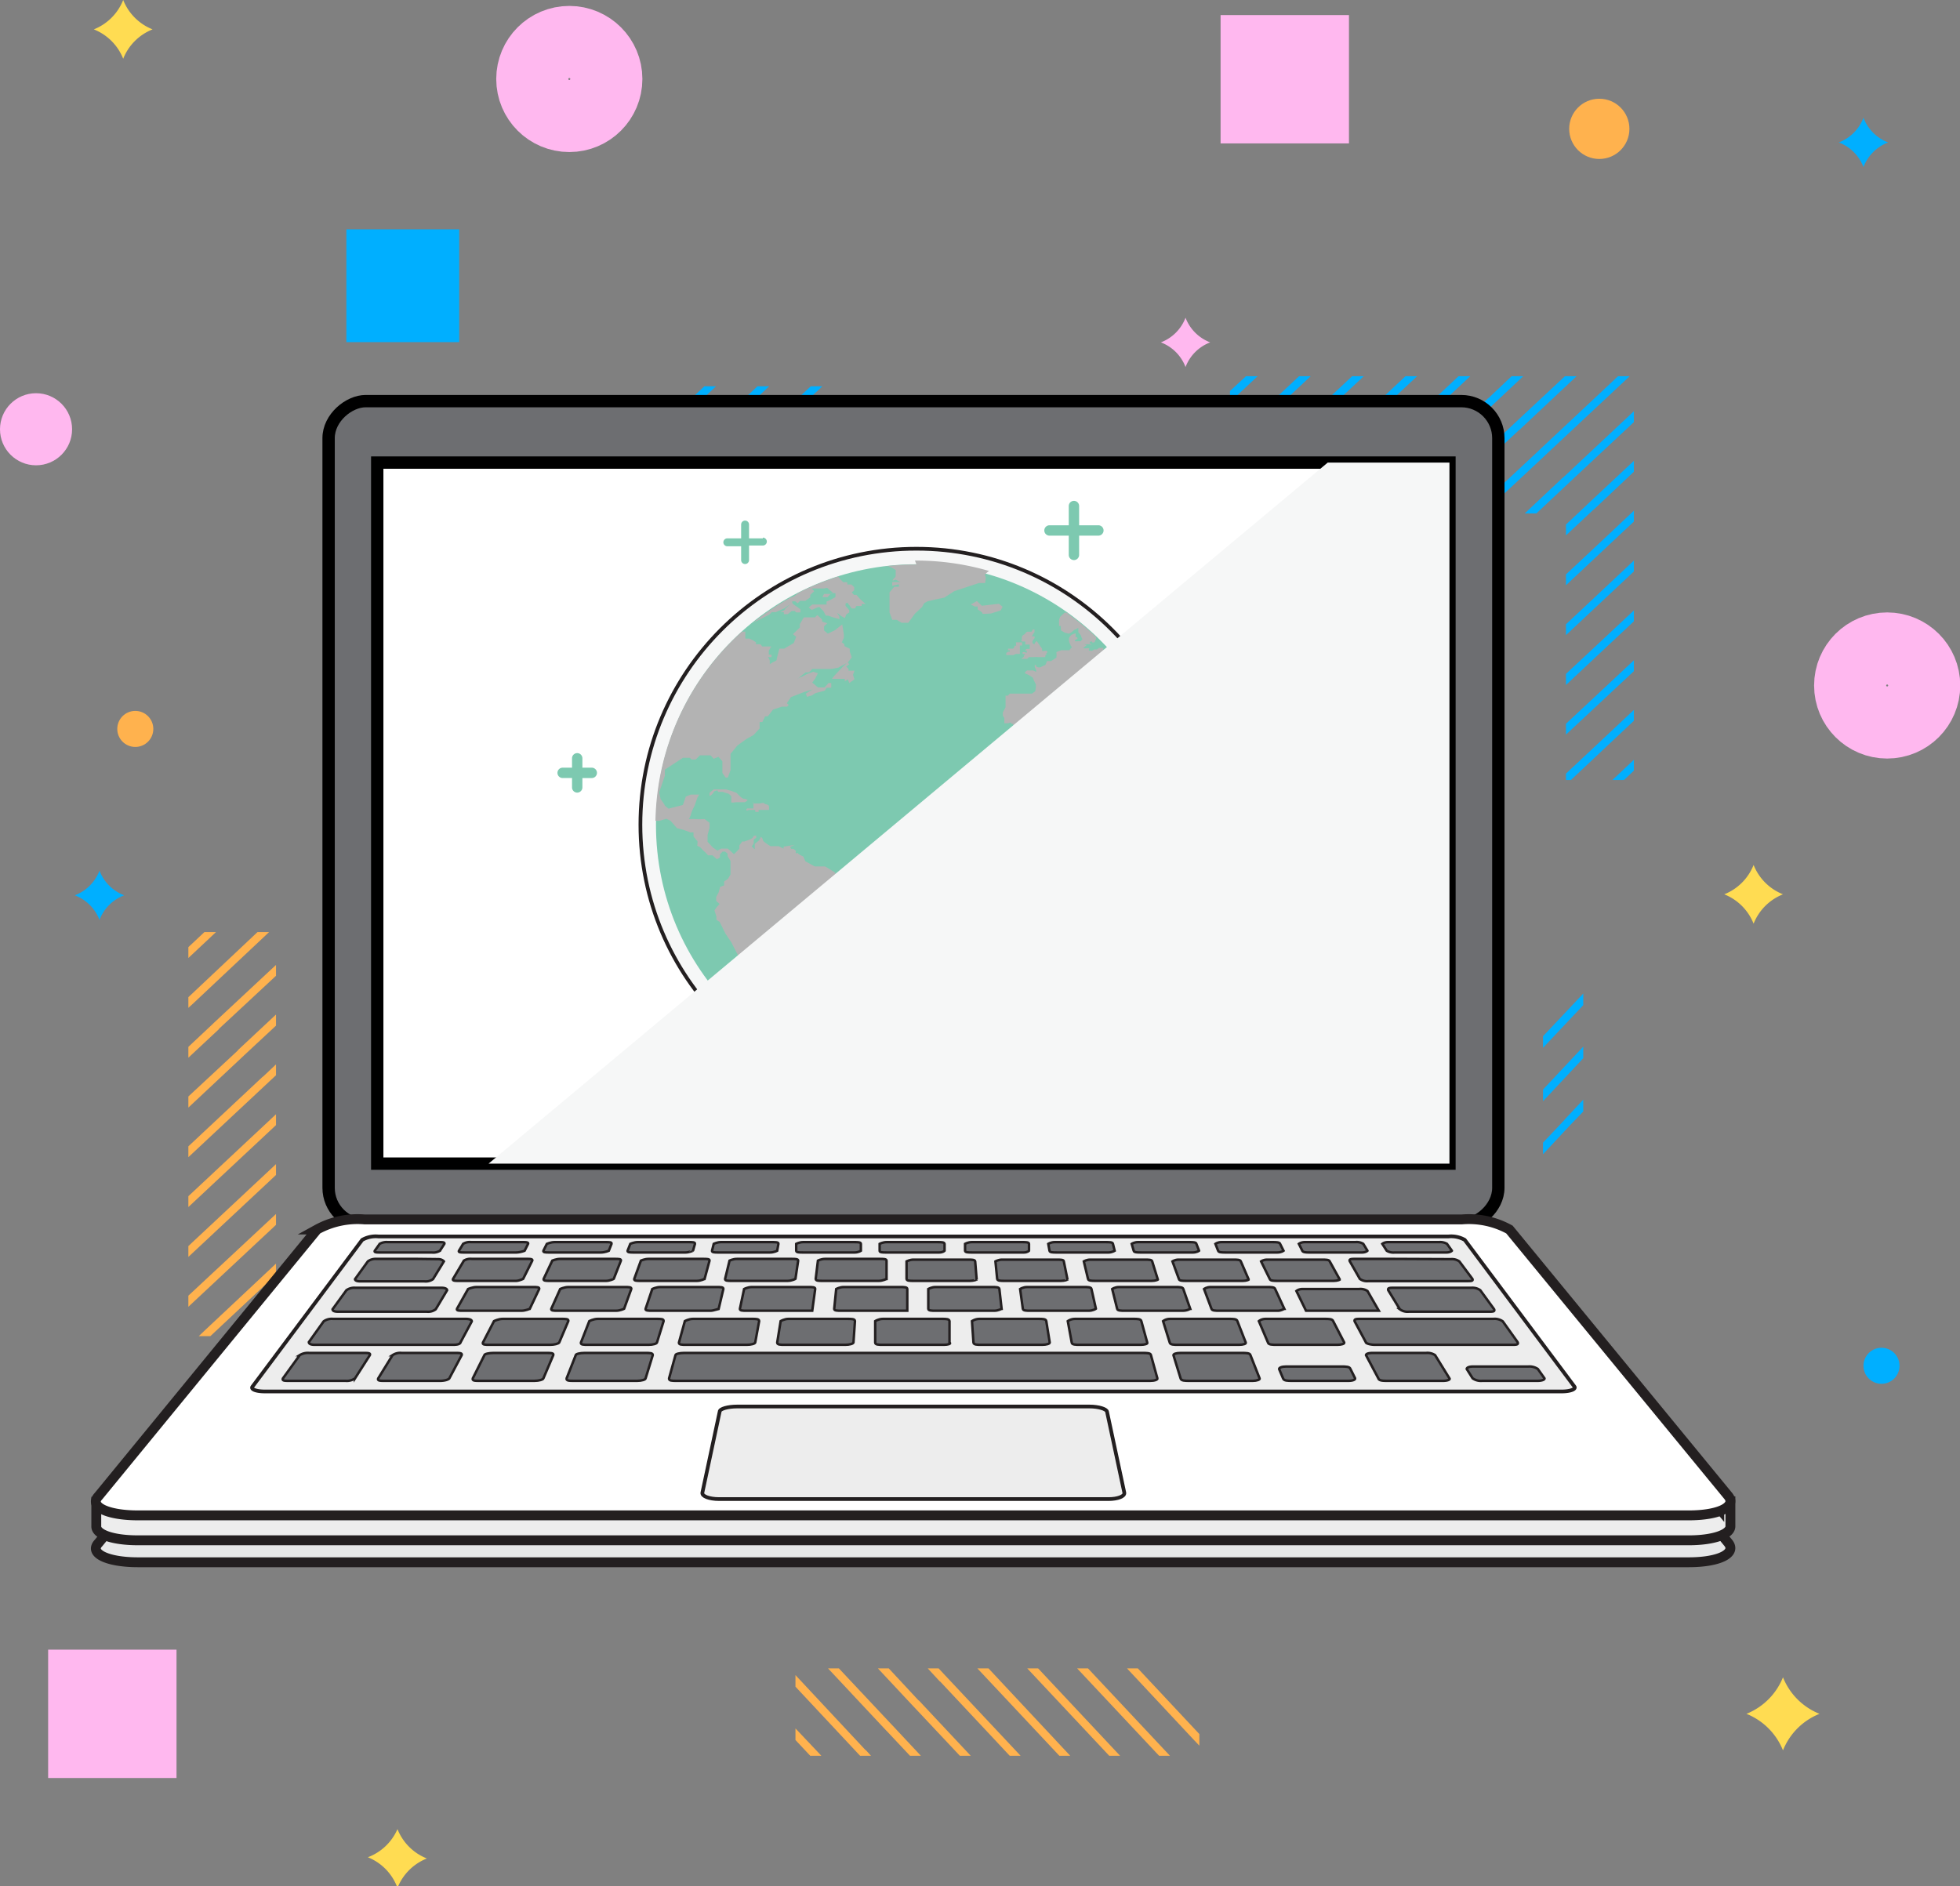 <svg xmlns="http://www.w3.org/2000/svg" xmlns:xlink="http://www.w3.org/1999/xlink" viewBox="0 0 79.39 76.42"><rect x="0" y="0" width="79.39" height="76.42" fill="#808080" stroke="none"/><defs><style>.cls-1,.cls-6,.cls-9{fill:none;}.cls-2{isolation:isolate;}.cls-3{clip-path:url(#clip-path);}.cls-4{fill:#00afff;}.cls-5{fill:#ffb24e;}.cls-6{stroke:#ffb8ef;}.cls-11,.cls-13,.cls-14,.cls-15,.cls-19,.cls-20,.cls-21,.cls-22,.cls-6,.cls-9{stroke-miterlimit:10;}.cls-6,.cls-9{stroke-width:3px;}.cls-7{fill:#ffb8ef;}.cls-8{fill:#ffdc52;}.cls-9{stroke:#00afff;}.cls-10{mix-blend-mode:multiply;}.cls-11{fill:#e6e7e8;}.cls-11,.cls-15,.cls-19,.cls-20,.cls-21,.cls-22{stroke:#231f20;}.cls-11,.cls-19,.cls-20{stroke-width:0.4px;}.cls-12,.cls-14,.cls-20{fill:#fff;}.cls-13,.cls-22{fill:#6d6e71;}.cls-13,.cls-14{stroke:#000;stroke-width:0.5px;}.cls-15,.cls-18{fill:#f6f7f7;}.cls-15,.cls-21{stroke-width:0.15px;}.cls-16{fill:#7dc9b0;}.cls-17{fill:#b3b3b3;}.cls-19,.cls-21{fill:#ededed;}.cls-22{stroke-width:0.1px;}</style><clipPath id="clip-path" transform="translate(-8.1 -8.9)"><rect class="cls-1" x="0.93" width="89" height="89"/></clipPath></defs><title>computer-internet</title><g class="cls-2"><g id="Computer_Internet" data-name="Computer&amp;Internet"><g id="Back"><g class="cls-3"><polygon class="cls-4" points="63.56 19.55 66.18 17.1 66.18 16.66 63.32 19.34 63.29 19.36 61.76 20.8 62.23 20.8 63.54 19.57 63.56 19.55"/><polygon class="cls-4" points="65.55 21.72 65.57 21.7 66.18 21.13 66.18 20.69 65.35 21.47 65.33 21.49 65.31 21.51 63.43 23.27 63.43 23.71 65.55 21.72"/><polygon class="cls-4" points="50.47 15.24 49.82 15.84 49.82 16.29 50.94 15.24 50.47 15.24"/><polygon class="cls-4" points="61.52 17.43 61.55 17.41 63.86 15.24 63.39 15.24 61.3 17.19 61.28 17.21 57.45 20.8 57.92 20.8 61.52 17.43"/><polygon class="cls-4" points="59.51 15.28 59.53 15.26 59.55 15.24 59.52 15.24 59.47 15.24 59.08 15.24 53.14 20.8 53.61 20.8 59.51 15.28"/><polygon class="cls-4" points="51.07 19.15 55.24 15.24 54.77 15.24 50.85 18.91 50.83 18.93 50.81 18.96 49.82 19.88 49.82 20.32 51.05 19.17 51.07 19.15"/><polygon class="cls-4" points="60.52 16.35 60.54 16.33 61.7 15.24 61.23 15.24 60.32 16.1 60.3 16.12 60.27 16.14 55.3 20.8 55.77 20.8 60.52 16.35"/><polygon class="cls-4" points="52.06 20.24 52.08 20.22 52.08 20.22 57.4 15.24 56.93 15.24 51.84 20.01 51.81 20.03 51.81 20.03 50.99 20.8 51.46 20.8 52.06 20.24"/><polygon class="cls-4" points="50.06 18.07 53.09 15.24 52.62 15.24 49.84 17.84 49.82 17.86 49.82 17.86 49.82 18.3 50.04 18.09 50.06 18.07"/><polygon class="cls-4" points="64.54 20.65 64.57 20.63 66.18 19.11 66.18 18.67 64.32 20.41 64.3 20.43 63.43 21.25 63.43 21.69 64.54 20.65"/><polygon class="cls-4" points="66.18 25.17 66.18 24.73 63.43 27.3 63.43 27.75 66.18 25.17"/><polygon class="cls-4" points="66.18 23.15 66.18 22.71 63.43 25.29 63.43 25.73 66.18 23.15"/><polygon class="cls-4" points="62.53 18.5 62.55 18.48 66.01 15.24 65.54 15.24 62.33 18.25 62.31 18.27 62.29 18.29 59.6 20.8 60.07 20.8 62.53 18.5"/><polygon class="cls-4" points="63.63 31.6 66.18 29.2 66.18 28.76 63.43 31.34 63.43 31.6 63.63 31.6"/><polygon class="cls-4" points="65.78 31.6 66.18 31.22 66.18 30.78 65.31 31.6 65.78 31.6"/><polygon class="cls-4" points="66.18 27.19 66.18 26.75 63.43 29.32 63.43 29.76 66.18 27.19"/><polygon class="cls-5" points="8.26 53.93 8.24 53.95 8.05 54.13 8.4 54.13 8.45 54.13 8.52 54.13 11.18 51.64 11.18 51.19 8.26 53.93"/><polygon class="cls-5" points="12.36 54.13 12.83 54.13 14.1 52.94 13.62 52.94 12.36 54.13"/><polygon class="cls-5" points="8.28 37.76 7.63 38.37 7.63 38.81 8.75 37.76 8.28 37.76"/><polygon class="cls-5" points="7.63 50.48 7.63 50.92 11.18 47.6 11.18 47.16 7.63 50.48"/><polygon class="cls-5" points="10.66 43.61 10.63 43.63 7.63 46.44 7.63 46.88 10.88 43.84 10.9 43.82 11.18 43.56 11.18 43.12 10.66 43.61"/><polygon class="cls-5" points="8.66 41.44 8.64 41.46 8.62 41.48 7.63 42.41 7.63 42.85 8.86 41.7 8.88 41.67 11.18 39.53 11.18 39.09 8.66 41.44"/><polygon class="cls-5" points="7.63 48.46 7.63 48.9 11.18 45.58 11.18 45.14 7.63 48.46"/><polygon class="cls-5" points="9.65 42.53 9.63 42.56 9.63 42.56 7.63 44.42 7.63 44.87 9.87 42.77 9.89 42.75 9.89 42.75 11.18 41.55 11.18 41.1 9.65 42.53"/><polygon class="cls-5" points="7.88 40.6 10.9 37.76 10.43 37.76 7.66 40.37 7.64 40.39 7.63 40.39 7.63 40.83 7.86 40.62 7.88 40.6"/><polygon class="cls-5" points="10.2 54.13 10.67 54.13 11.94 52.94 11.47 52.94 10.2 54.13"/><polygon class="cls-5" points="7.63 52.49 7.63 52.94 11.18 49.62 11.18 49.18 7.63 52.49"/><polygon class="cls-5" points="48.38 70.51 48.4 70.53 48.58 70.72 48.58 70.36 48.58 70.32 48.58 70.25 46.09 67.59 45.65 67.59 48.38 70.51"/><polygon class="cls-5" points="32.22 70.49 32.82 71.13 33.27 71.13 32.22 70.02 32.22 70.49"/><polygon class="cls-5" points="44.93 71.13 45.37 71.13 42.05 67.59 41.61 67.59 44.93 71.13"/><polygon class="cls-5" points="38.06 68.11 38.09 68.13 40.9 71.13 41.34 71.13 38.3 67.89 38.28 67.87 38.02 67.59 37.58 67.59 38.06 68.11"/><polygon class="cls-5" points="35.89 70.1 35.91 70.12 35.94 70.15 36.86 71.13 37.3 71.13 36.15 69.9 36.13 69.88 33.98 67.59 33.54 67.59 35.89 70.1"/><polygon class="cls-5" points="42.91 71.13 43.35 71.13 40.04 67.59 39.59 67.59 42.91 71.13"/><polygon class="cls-5" points="36.99 69.12 37.01 69.14 37.01 69.14 38.88 71.13 39.32 71.13 37.23 68.9 37.2 68.88 37.2 68.88 36 67.59 35.56 67.59 36.99 69.12"/><polygon class="cls-5" points="35.05 70.89 32.22 67.86 32.22 68.33 34.82 71.11 34.84 71.13 34.84 71.13 35.28 71.13 35.08 70.91 35.05 70.89"/><polygon class="cls-5" points="46.95 71.13 47.39 71.13 44.07 67.59 43.63 67.59 46.95 71.13"/><circle class="cls-6" cx="23.06" cy="3.2" r="1.46"/><circle class="cls-6" cx="76.44" cy="27.77" r="1.46"/><circle class="cls-5" cx="64.78" cy="5.22" r="1.22"/><circle class="cls-4" cx="76.21" cy="55.33" r="0.73"/><circle class="cls-7" cx="1.46" cy="17.39" r="1.46"/><path class="cls-8" d="M80.32,76.85h0a2.65,2.65,0,0,0,1.48,1.48h0a2.65,2.65,0,0,0-1.48,1.48h0a2.66,2.66,0,0,0-1.48-1.48h0a2.66,2.66,0,0,0,1.48-1.48Z" transform="translate(-8.1 -8.9)"/><path class="cls-7" d="M56.12,21.77h0a1.72,1.72,0,0,0,1,1h0a1.72,1.72,0,0,0-1,1h0a1.72,1.72,0,0,0-1-1h0a1.72,1.72,0,0,0,1-1Z" transform="translate(-8.1 -8.9)"/><path class="cls-4" d="M83.58,13.67h0a1.72,1.72,0,0,0,1,1h0a1.72,1.72,0,0,0-1,1h0a1.72,1.72,0,0,0-1-1h0a1.72,1.72,0,0,0,1-1Z" transform="translate(-8.1 -8.9)"/><path class="cls-4" d="M12.13,44.17h0a1.72,1.72,0,0,0,1,1h0a1.72,1.72,0,0,0-1,1h0a1.72,1.72,0,0,0-1-1h0a1.72,1.72,0,0,0,1-1Z" transform="translate(-8.1 -8.9)"/><path class="cls-8" d="M13.09,8.9h0a2.12,2.12,0,0,0,1.19,1.19h0a2.12,2.12,0,0,0-1.19,1.19h0a2.12,2.12,0,0,0-1.19-1.19h0A2.12,2.12,0,0,0,13.09,8.9Z" transform="translate(-8.1 -8.9)"/><path class="cls-8" d="M24.2,83h0a2.12,2.12,0,0,0,1.19,1.19h0a2.12,2.12,0,0,0-1.19,1.19h0A2.12,2.12,0,0,0,23,84.14h0A2.12,2.12,0,0,0,24.2,83Z" transform="translate(-8.1 -8.9)"/><rect class="cls-6" x="50.94" y="2.11" width="2.2" height="2.2"/><rect class="cls-6" x="3.45" y="68.33" width="2.2" height="2.2"/><rect class="cls-9" x="15.53" y="10.79" width="1.57" height="1.57"/><circle class="cls-5" cx="5.48" cy="29.53" r="0.73"/><path class="cls-8" d="M79.13,43.94h0a2.12,2.12,0,0,0,1.19,1.19h0a2.12,2.12,0,0,0-1.19,1.19h0a2.12,2.12,0,0,0-1.19-1.19h0a2.12,2.12,0,0,0,1.19-1.19Z" transform="translate(-8.1 -8.9)"/><polygon class="cls-4" points="31.11 15.69 31.14 15.67 31.15 15.65 31.12 15.65 31.07 15.65 30.68 15.65 28.95 17.28 29.42 17.28 31.11 15.69"/><polygon class="cls-4" points="32.12 16.76 32.14 16.74 33.31 15.65 32.84 15.65 31.92 16.51 31.9 16.53 31.88 16.55 31.1 17.28 31.57 17.28 32.12 16.76"/><polygon class="cls-4" points="29 15.65 28.53 15.65 26.79 17.28 27.27 17.28 29 15.65"/><polygon class="cls-4" points="62.54 44.57 62.52 44.59 62.5 44.61 62.5 44.57 62.5 44.53 62.5 44.14 64.13 42.4 64.13 42.87 62.54 44.57"/><polygon class="cls-4" points="63.61 45.57 63.59 45.59 62.5 46.76 62.5 46.29 63.36 45.38 63.38 45.35 63.4 45.33 64.13 44.55 64.13 45.03 63.61 45.57"/><polygon class="cls-4" points="62.5 42.45 62.5 41.98 64.13 40.25 64.13 40.72 62.5 42.45"/></g></g><g id="Computer"><g class="cls-10"><path class="cls-11" d="M76.5,72.19H13.69c-1.24,0-2-.36-1.6-.78l8.85-10.8a3.41,3.41,0,0,1,1.92-.41H67.32a3.41,3.41,0,0,1,1.92.41L78.1,71.4C78.45,71.83,77.74,72.19,76.5,72.19Z" transform="translate(-8.1 -8.9)"/></g><rect class="cls-12" x="13.17" y="16.1" width="47.64" height="33.68" rx="6" ry="6"/><rect class="cls-13" x="28.41" y="18.15" width="33.37" height="47.38" rx="1.5" ry="1.5" transform="translate(78.84 -12.16) rotate(90)"/><rect class="cls-14" x="15.28" y="18.74" width="43.43" height="28.4"/><g id="path3924" class="cls-10"><circle class="cls-15" cx="37.12" cy="33.41" r="11.18"/></g><g id="path3924-2" data-name="path3924"><circle class="cls-16" cx="37.12" cy="33.41" r="10.55"/></g><g id="path3089" class="cls-10"><path class="cls-17" d="M45.22,31.77a10.66,10.66,0,0,0-1.25.07l.12,0a2,2,0,0,1,.29.15s0,.16,0,.23-.05.08-.11.16.11,0,.11,0l.19.1-.14,0-.19,0v.15l.27-.06,0,.1-.19,0-.19.23v.44l0,.37.11.3.18,0,.2.12h.27l.27-.37.29-.27.08-.15.14-.08.3-.07.38-.08.4-.26s1-.33,1-.33H48s.06-.27,0-.3.16-.19.16-.19l0,0a10.55,10.55,0,0,0-3-.42Zm-3.15.48a10.48,10.48,0,0,0-1.48.59l0,0-.15.08-.18.14-.16.06v0a10.58,10.58,0,0,0-1.48,1l.64-.32.1-.1.16,0,.34-.15.26-.18h0l-.2.18-.05.07-.16.08.14,0,0,.08.16,0,.16-.13.12,0,.06.06h.17v-.13l-.27-.19-.06-.06,0-.07h.12l.1.08.1-.1.21,0,.2-.14V33l.16-.15-.1-.11h.51s.12-.05.14,0a1.66,1.66,0,0,0,.2.16l-.07.06-.28,0-.07.13.21,0,.15-.16h.17l0,.16-.22.12-.14.06v.12l-.18,0-.19,0H41l-.14.12.12.1.2-.09s.12-.06.14,0a1.07,1.07,0,0,0,.13.13l.1.19.09,0,.27.09a1.08,1.08,0,0,1,.19.06s0-.12,0-.12L42,33.73s0,0,0,0a.78.78,0,0,1,.16.12l.16.09.06-.15.12-.08,0-.09-.07-.08-.08-.09v-.1l0,0s.08-.06.1,0l.15.2.13,0,.06-.1H43v-.08l.16,0-.22-.2L42.79,33l-.1,0-.09-.1.1-.09,0-.12-.11-.11-.17,0,0-.09a.63.63,0,0,0-.16,0s-.12-.12-.12-.12l-.08-.1Zm5.6,1-.25.14.16.08s.12,0,.12,0v.12s.22.12.19.16.36,0,.36,0l.38-.12.08-.15-.15-.12-.69.08Zm3.68.47-.13,0-.18.17L51,34a2.18,2.18,0,0,0,0,.26s.11,0,.08,0,0,.18,0,.18l.13.08a1.24,1.24,0,0,0,.19.05l.12-.07s.11-.11.14-.1.11-.09.12-.05a1.07,1.07,0,0,0,0,.17.68.68,0,0,1,.11.14c0,.06.06.13.05.14l-.07.08a.59.59,0,0,0-.15,0s0,0-.06,0,0-.07.06-.09,0-.09-.05-.09,0,0,0-.05,0-.1,0-.1h0l-.17.07a.82.82,0,0,0-.09.11.33.33,0,0,0,0,.18,1.82,1.82,0,0,0,.08.18s.06,0,0,.06a.62.62,0,0,0-.07.09H51.3l-.21,0s-.21.07-.2.09a1.21,1.21,0,0,1,0,.21,2,2,0,0,1-.22.14l-.16,0a1.32,1.32,0,0,1-.07.16,1.79,1.79,0,0,0-.21.1s-.16,0-.16-.06-.06-.06-.06,0,.06.15.06.18,0,.08,0,.06a.77.77,0,0,0-.13-.06h-.24s-.08.07-.08.06a.57.57,0,0,0,0,.06l0,0,.16.07.15.1.06.14.07.14s0,.28-.05.29l-.11.08h-.29l-.16,0s-.22,0-.22,0-.07,0-.07,0l0,0H49l-.07.08h-.1v.08l0,.17s0,.22,0,.22l-.11.21s0,.13,0,.13l.06.1v.11s0,.1,0,.1.16,0,.17,0,.09-.06.11,0,.06,0,.08.05a.81.81,0,0,0,.07.15s0,0,0,0v0l0,0-.11.25-.25.18-.15.1,0,.11-.06.07,0,.14a1.17,1.17,0,0,1,0,.19l-.34.32-.18,0-.1.17a1.48,1.48,0,0,0-.14.15l-.08.11s0,.18,0,.15-.2.15-.2.15,0,.21,0,.22-.1.17-.11.16,0,.11,0,.13,0,.07,0,.07.06.12.07.11a.32.32,0,0,1,0,0l-.06.06a.9.9,0,0,1,.07.12v.28l-.07.15,0,.2-.11.09v.05l.1.08,0,.09,0,.1v.1l.07.16s.07.06.08,0,.15.09.17.12l.19.24,0,.05.08.28s.4.33.4.31.42.3.42.3.33-.16.33-.15a2,2,0,0,0,.28,0l.17,0,.13.06.46-.21.09-.07h.36l.17.07a1.23,1.23,0,0,1,.11.19s.07.15.08.13a2.63,2.63,0,0,1,.42,0l.19.17v.16l0,.28-.06.13-.05.12,0,.09.41.6L52,46l.12.31.07.18-.07.1.12.31,0,.3-.18.39-.08.29,0,.38.21.44.22.5,0,.55.1.19a10.52,10.52,0,0,0,3.29-7.65,10.66,10.66,0,0,0-.11-1.5l-.15-.27s-.17-.43-.19-.45-.09-.14-.06-.13l.19,0,.08.09c-.06-.27-.13-.53-.2-.79a.12.12,0,0,1,0,.06c-.05,0-.14.08-.18,0a.59.59,0,0,0-.26,0s-.25,0-.28,0-.2,0-.23,0l-.39-.15-.23-.1s-.2,0-.2-.06,0,0,0,0a1.87,1.87,0,0,0-.25.09l-.09.08s-.08.08-.08.14.08.11.06.14a.43.43,0,0,1-.12.07,1,1,0,0,0-.14-.11l-.35-.06-.13-.15-.22-.14a1.4,1.4,0,0,1-.28,0s-.14-.17-.2-.16,0-.08,0-.1a.35.35,0,0,0,.08-.15s0-.14,0-.17,0-.15,0-.15h0s-.13,0-.16,0,0,0-.06,0a.84.84,0,0,1-.22,0h-.24a.31.31,0,0,0-.18.08s-.14,0-.16,0H50.5l-.33.06s-.22.11-.23.14-.07.09-.1.1-.14,0-.15,0-.23,0-.23,0-.09,0-.12,0,0-.09,0-.09l0-.08.12-.08.29-.05.14-.1.09,0,.05-.14s.1,0,.1,0l0-.12.2-.31.28-.13,0-.1s0-.12,0-.14a1.09,1.09,0,0,1,.2-.06l.23.08.15-.1.16-.09s0-.06,0-.06.14,0,.16,0a1.59,1.59,0,0,0,.12.22l.16.16.15.12.18.07.13.1a1,1,0,0,1,.12.12l.05.1a.65.65,0,0,1-.06.11s-.11.12-.13.12l-.18,0-.17,0a.05.05,0,0,0,0,.08s.1,0,.15.06l.17.08s.08,0,.08,0,0-.05,0-.1,0-.11,0-.12.12,0,.12,0a.1.1,0,0,1,0,0l.06-.08v0l.06,0-.06-.08s-.06-.05,0-.09.09-.08.12-.06.14,0,.13.08,0,.08,0,.06a.53.53,0,0,0,0-.14s-.05-.08-.1-.08a1.48,1.48,0,0,1-.21-.08l-.1,0s0-.08,0-.07-.16,0-.16,0-.12-.12-.13-.14-.12-.17-.12-.17A.47.47,0,0,1,52,37l0-.11c0-.05.14-.19.13-.17s0,0,.06.11.13.16.15.21a.67.67,0,0,0,.2.17s.06.05.12.08l.15.08c.09,0,.1.06.12.08s.07,0,.09,0,0,0,0,.08,0,0,0,.1,0,.09,0,.1.13.27.18.27.19.06.17.14.09.19.09.19l.15,0s0-.12,0-.15.15-.07.13-.1a.27.27,0,0,0-.08-.13c-.05,0-.11-.06-.12-.13s0-.16,0-.13.12.16.14.07.09-.15.14-.13.14.05.13.08a1.59,1.59,0,0,0,.06.25s0,0,0,.12.1.13.09.16-.05.05.06.07.21,0,.21.06.09,0,.1.06.09.06.11,0,0-.12.06-.11.19,0,.2.07.08.05.11.06c-.12-.31-.26-.62-.41-.91l-.24-.06-.15-.08-.08-.09h.08l0-.11v-.08l.07,0,0-.13A10.58,10.58,0,0,0,53,35.17l-.11.06s-.09,0-.1,0l0-.08s0,0,0,0-.06,0-.06,0l-.12,0-.08.06-.11,0s-.11.08-.13.05,0,0-.06,0,0-.1,0-.1-.1,0-.11,0l0,0a.58.58,0,0,1-.15,0h0l.15-.13L52,35s.14,0,.14,0,0,0,.07,0,.08,0,.09.06,0,.06,0,0a.57.57,0,0,0,0-.08l-.06,0a0,0,0,0,1,0-.07s.09-.05.1,0,.1,0,.1,0l0,0,.06-.14a.08.08,0,0,1,0-.06.08.08,0,0,1,0,0,10.62,10.62,0,0,0-1.15-.95Zm-10.18.13-.06.06-.45,0-.16.27,0,.14-.28.27s.13.11.13.11l-.1.25-.39.23-.19,0s-.12.42-.11.45-.16.1-.16.1l-.12.08,0-.15a1.57,1.57,0,0,0-.07-.14l.14,0,0-.1h-.11l0-.16.1-.17-.36,0L38.9,35l-.18,0v-.08l-.12-.08-.15-.07-.16,0v-.14l0-.14-.14,0a10.53,10.53,0,0,0-3.5,7.66l.17,0,.27-.08.17.08.26.3.27.07.27.1h.13l0,.16s.12.16.15.18,0,.2,0,.2l.12.06.13.14.09.08.1.11.06,0,.12,0,.18.16.12-.07,0-.13.11-.11h.1l.1.08v.1l.12.2v.55l-.11.18-.15.1v.16l-.16.06-.06.22-.1.19,0,.16.14.12-.12.13-.09.13.08.26a1.09,1.09,0,0,0,0,.12s.13.09.13.09l.24.48.23.34.35.68.84.61.13.66,0,1.4.11.4V51a10.53,10.53,0,0,0,1.83,1h.16l.31-.08a1,1,0,0,0,.11-.25,1.11,1.11,0,0,1,0-.15s0-.08-.07-.09-.07,0-.09-.11a.62.62,0,0,0-.07-.15l-.09,0,.08-.08.18.13.27,0,.21-.21.14-.35.06-.26h.14l.14-.26L42.6,50l0-.3.06-.11.47-.32.35-.12.12-.09a2.36,2.36,0,0,0,.18-.27s.07-.38.07-.38.08-.42.07-.44,0-.39,0-.4,0-.11,0-.11l.35-.49.16-.37s.12-.19.1-.23-.12-.35-.12-.35-.22,0-.23-.07a3.37,3.37,0,0,0-.39-.35s-.15-.15-.17-.1-.3,0-.3,0l-.3-.07s-.13.09-.1.05,0-.25,0-.22a2.23,2.23,0,0,1-.46-.19l-.15.13v-.17l-.23-.14,0-.19L42,44.63s0,0,0,0-.07-.38-.07-.38L41.52,44l-.42,0-.38-.21-.08-.19s-.22-.1-.22-.13-.06,0-.08,0,0-.1,0-.1l-.1-.08,0,0-.09,0-.05-.08.18-.08-.44.07,0,.08-.2-.1-.33,0S39,43,39,42.93s-.08-.13-.08-.13a1.23,1.23,0,0,1-.07.14l-.18.15v.22l-.12-.12.08-.12v-.16s.1-.07.1-.07l0-.09s-.12,0-.12.05-.16.12-.16.12l-.2.07h-.09a.91.91,0,0,1-.11.15s0,.14,0,.14-.22.24-.23.22a3.15,3.15,0,0,0-.24-.22l-.27,0-.15.08-.19-.13L36.76,43v-.27l.08-.3,0-.2-.2-.15a2.83,2.83,0,0,1-.42,0s-.23,0-.22,0,.08-.15.08-.17.06-.18.06-.18l.09-.18.12-.34.07-.12-.34,0-.2.08-.12.34-.58.15-.14-.11v0a1.5,1.5,0,0,0-.18-.27L34.8,41l.23-.67s0-.25,0-.25l.73-.48.28,0,.07.07.17,0,.17-.17.22,0,.21,0,.13.14.19-.08.1.11.06.07v.12l0,.11,0,.24.13.19.09,0,.11-.3,0-.28,0-.22v-.16l.28-.34.36-.26.29-.16.25-.27v-.26l.11,0,.11-.23h.11l.21-.27.35-.12.22,0,.07-.07-.08-.07.17-.25.54-.21.33-.1-.27.17.05.13.2-.06.14-.09.38-.1.07-.12s.19,0,.19,0l0-.08,0-.11-.11,0-.16.18h-.27L41,36.55l.12-.16.11-.22a.84.84,0,0,1-.18-.06l-.27.1s-.28.15-.27.13-.13.08-.13.08l.35-.28.14,0L41,36h.78l.27-.05.35-.19,0,0-.15.14-.18.19-.18.19-.09.12h.52s0,.1,0,.1l.12-.08.06.15.21-.15-.06-.18.06-.17h-.24V36s-.09-.1-.1-.09l.13-.1s-.06-.07-.06-.07l.16-.21-.08-.23,0-.12-.21-.1L42.3,35l-.1-.08.08-.18,0-.13s-.06-.42-.07-.41l-.29.23-.29.14-.15-.13v-.17l.13-.12-.21-.07V34s-.19-.19-.2-.18Zm8.83.55-.06,0-.06.09s-.06,0-.08,0-.07,0-.09,0-.06.05-.06.05-.06.07-.08.07a.26.26,0,0,0-.08.08.33.33,0,0,1,0,.06.06.06,0,0,1,0,0s0,.08,0,.08l.06,0s0,0-.05,0-.06,0,0,.06,0,0,0,0,.07,0,.07,0h.06l0,.06a.2.2,0,0,0,0,.06s.06,0,.06,0h.12s0,0,0,0l0,.06,0,.12s0,0,0,0h-.11s-.05,0-.08.07,0,0,0,0h.07s0,0,0,.06-.05,0-.07,0a.38.38,0,0,0-.1,0v.07h.2l0,0s-.06,0-.08,0-.07.07-.07.07l0,.05-.11.08.06,0,0,0h.19s.06-.07.08-.07H50a.53.53,0,0,1,.13,0l.12,0,.19,0,0-.08s-.05,0-.06,0,0,0,.07,0,0-.06.05-.09,0-.07,0-.08-.07,0-.09,0h-.1v-.09s-.21-.29-.21-.31A.2.2,0,0,0,50,35a.14.14,0,0,1-.08-.06s0-.08,0-.08l.08-.1a.09.09,0,0,0,0-.08h-.17s0,0,0,0,.05,0,.06,0,.09-.16.11-.16,0,0,0,0Zm-.74.66-.07,0,0,.06-.06.06s.05,0,0,0a.13.13,0,0,1,0,0H49l0,0h-.07l0,0,0,.06,0,0,.05,0H49v.06l-.06,0-.08.05,0,.09.07,0,.11,0,.11,0,.1-.05,0,0h.16l0-.07,0-.07v-.2l.09,0,0-.13-.14,0-.11,0ZM37.07,40.84a2.62,2.62,0,0,0-.23.18v0s0,.09,0,.12S37,41.05,37,41s.12-.07.15-.08,0,.06.07.06l.15,0,.25.08.1.09s0,.22,0,.25.19,0,.19,0l.36,0s.12-.07.11-.09a.29.29,0,0,0-.16-.05c-.05,0-.25-.19-.27-.23a2.23,2.23,0,0,0-.46-.15s-.48,0-.48,0Zm1.55.55c-.05,0,0,.06,0,.06l0,.2h-.23v0s-.06,0-.06.06.08,0,.12,0,.09,0,.12,0l.12,0a.38.38,0,0,1,0,.08s.14,0,.14,0a.26.26,0,0,1,0-.08l.17,0h.25s0,0,0-.12-.16-.09-.19-.14-.16,0-.19,0-.22,0-.28,0Z" transform="translate(-8.1 -8.9)"/></g><path class="cls-16" d="M36.85,51.48h-.46V51A.18.18,0,0,0,36,51v.46h-.46a.18.18,0,1,0,0,.35H36v.46a.18.18,0,0,0,.35,0v-.46h.46a.18.18,0,1,0,0-.35Z" transform="translate(-8.1 -8.9)"/><path class="cls-16" d="M51.81,31.39V30.6h.78a.21.21,0,0,0,0-.42h-.78V29.4a.21.21,0,0,0-.42,0v.78h-.78a.21.21,0,0,0,0,.42h.78v.78a.21.21,0,1,0,.42,0Z" transform="translate(-8.1 -8.9)"/><path class="cls-16" d="M59.23,38.4a.21.21,0,1,0,0-.42h-.38V37.6a.21.21,0,1,0-.42,0V38h-.38a.21.21,0,0,0,0,.42h.38v.38a.21.21,0,1,0,.42,0V38.4Z" transform="translate(-8.1 -8.9)"/><path class="cls-16" d="M53.3,53h-.64v-.64a.26.26,0,0,0-.53,0V53h-.64a.26.26,0,0,0,0,.53h.64v.64a.26.26,0,0,0,.53,0v-.64h.64a.26.26,0,0,0,0-.53Z" transform="translate(-8.1 -8.9)"/><path class="cls-16" d="M32.07,40h-.38v-.38a.21.21,0,0,0-.42,0V40h-.38a.21.21,0,0,0,0,.42h.38v.38a.21.21,0,0,0,.42,0v-.38h.38a.21.21,0,0,0,0-.42Z" transform="translate(-8.1 -8.9)"/><path class="cls-16" d="M39,30.71h-.56v-.56a.16.16,0,1,0-.32,0v.56h-.56a.16.16,0,0,0,0,.32h.56v.56a.16.16,0,1,0,.32,0V31H39a.16.16,0,0,0,0-.32Z" transform="translate(-8.1 -8.9)"/><g class="cls-10"><polygon class="cls-18" points="19.79 47.14 58.71 47.14 58.71 18.74 53.78 18.74 19.79 47.14"/></g><path class="cls-19" d="M78.19,69.72h-.45V70L69.25,59.68a3.41,3.41,0,0,0-1.92-.41H22.86a3.41,3.41,0,0,0-1.92.41L12.7,69.74H12v1h0c0,.32.67.56,1.69.56H76.5c1,0,1.68-.24,1.69-.56h0Z" transform="translate(-8.1 -8.9)"/><path class="cls-20" d="M76.5,70.29H13.69c-1.24,0-2-.36-1.6-.78l8.85-10.8a3.41,3.41,0,0,1,1.92-.41H67.32a3.41,3.41,0,0,1,1.92.41L78.1,69.5C78.45,69.93,77.74,70.29,76.5,70.29Z" transform="translate(-8.1 -8.9)"/><path class="cls-21" d="M71.36,65.27H18.83c-.36,0-.59-.09-.5-.2l4.44-5.94a1.11,1.11,0,0,1,.65-.14H66.78a1.11,1.11,0,0,1,.65.14l4.44,5.94C71.95,65.17,71.72,65.27,71.36,65.27Z" transform="translate(-8.1 -8.9)"/><path class="cls-21" d="M53,69.63H37.23c-.41,0-.71-.12-.68-.26l.7-3.28c0-.12.34-.21.71-.21H52.23c.37,0,.69.1.71.21l.7,3.28C53.67,69.52,53.37,69.63,53,69.63Z" transform="translate(-8.1 -8.9)"/><path class="cls-22" d="M24.28,62.33H21.59a.57.57,0,0,0-.38.1l-.6.84c0,.06.06.11.23.11h5.55c.17,0,.34,0,.37-.11l.45-.84c0-.06-.08-.1-.25-.1Z" transform="translate(-8.1 -8.9)"/><path class="cls-22" d="M30.38,63.38H27.92c-.17,0-.29,0-.26-.09l.45-.87s.18-.09.35-.09h2.39c.17,0,.29,0,.27.09l-.37.87C30.71,63.34,30.55,63.38,30.38,63.38Z" transform="translate(-8.1 -8.9)"/><path class="cls-22" d="M34.37,63.38H31.91c-.17,0-.3,0-.28-.09l.34-.87s.17-.09.34-.09H34.7c.17,0,.29,0,.28.09l-.27.87C34.69,63.34,34.54,63.38,34.37,63.38Z" transform="translate(-8.1 -8.9)"/><path class="cls-22" d="M38.35,63.38H35.89c-.17,0-.3,0-.29-.09l.24-.87s.16-.09.33-.09h2.39c.17,0,.29,0,.29.09l-.16.87C38.67,63.34,38.52,63.38,38.35,63.38Z" transform="translate(-8.1 -8.9)"/><path class="cls-22" d="M46.33,63.38H43.86c-.17,0-.31,0-.31-.09l0-.87s.14-.09.31-.09h2.39c.17,0,.3,0,.31.09l0,.87C46.64,63.34,46.5,63.38,46.33,63.38Z" transform="translate(-8.1 -8.9)"/><path class="cls-22" d="M42.34,63.38H39.88c-.17,0-.3,0-.3-.09l.14-.87s.15-.09.32-.09h2.39c.17,0,.3,0,.3.09l-.06.87C42.65,63.34,42.51,63.38,42.34,63.38Z" transform="translate(-8.1 -8.9)"/><path class="cls-22" d="M50.31,63.38H47.85c-.17,0-.31,0-.32-.09l-.06-.87s.13-.09.3-.09h2.39c.17,0,.31,0,.32.09l.14.87C50.62,63.34,50.48,63.38,50.31,63.38Z" transform="translate(-8.1 -8.9)"/><path class="cls-22" d="M54.3,63.38H51.84c-.17,0-.32,0-.33-.09l-.16-.87s.12-.09.29-.09H54c.17,0,.31,0,.33.09l.24.87C54.6,63.34,54.47,63.38,54.3,63.38Z" transform="translate(-8.1 -8.9)"/><path class="cls-22" d="M58.28,63.38H55.82c-.17,0-.32,0-.34-.09l-.27-.87s.11-.09.28-.09h2.39c.17,0,.32,0,.34.09l.34.87C58.58,63.34,58.46,63.38,58.28,63.38Z" transform="translate(-8.1 -8.9)"/><path class="cls-22" d="M62.27,63.38H59.81c-.17,0-.33,0-.35-.09l-.37-.87s.1-.09.27-.09h2.39c.17,0,.32,0,.35.09l.45.87C62.56,63.34,62.44,63.38,62.27,63.38Z" transform="translate(-8.1 -8.9)"/><path class="cls-22" d="M25.93,64.84H23.68c-.18,0-.3,0-.26-.1l.58-.94a.56.56,0,0,1,.37-.09h2.17c.17,0,.29,0,.26.09l-.5.94C26.27,64.79,26.11,64.84,25.93,64.84Z" transform="translate(-8.1 -8.9)"/><path class="cls-22" d="M22.09,64.84H19.81c-.18,0-.29,0-.25-.1l.68-.94a.61.61,0,0,1,.38-.09h2.21c.17,0,.29,0,.25.09l-.6.94A.59.59,0,0,1,22.09,64.84Z" transform="translate(-8.1 -8.9)"/><path class="cls-22" d="M29.75,64.84H27.52c-.18,0-.3,0-.27-.1l.47-.94c0-.05.19-.09.36-.09h2.16c.17,0,.3,0,.27.09l-.4.94C30.1,64.79,29.93,64.84,29.75,64.84Z" transform="translate(-8.1 -8.9)"/><path class="cls-22" d="M66.55,64.84H64.31c-.18,0-.35,0-.38-.1l-.5-.94c0-.05.09-.09.26-.09h2.17a.56.56,0,0,1,.37.09l.58.94C66.85,64.79,66.73,64.84,66.55,64.84Z" transform="translate(-8.1 -8.9)"/><path class="cls-22" d="M62.72,64.84H60.44c-.18,0-.34,0-.37-.1l-.16-.38c0-.05.1-.1.28-.1h2.24c.18,0,.34,0,.37.1l.19.38C63,64.79,62.9,64.84,62.72,64.84Z" transform="translate(-8.1 -8.9)"/><path class="cls-22" d="M70.38,64.84H68.14a.59.59,0,0,1-.39-.1l-.24-.38c0-.05.08-.1.26-.1H70a.61.61,0,0,1,.39.1l.27.38C70.67,64.79,70.56,64.84,70.38,64.84Z" transform="translate(-8.1 -8.9)"/><path class="cls-22" d="M33.91,64.84H31.34c-.18,0-.31,0-.29-.1l.37-.94c0-.05.18-.09.35-.09h2.48c.17,0,.3,0,.29.09l-.29.94C34.25,64.79,34.09,64.84,33.91,64.84Z" transform="translate(-8.1 -8.9)"/><path class="cls-22" d="M58.85,64.84H56.28c-.18,0-.34,0-.36-.1l-.29-.94c0-.05.11-.09.29-.09h2.48c.17,0,.33,0,.35.09l.37.94C59.15,64.79,59,64.84,58.85,64.84Z" transform="translate(-8.1 -8.9)"/><path class="cls-22" d="M65.91,62.33H63.22c-.17,0-.28,0-.25.1l.45.84c0,.06.2.11.37.11h5.55c.17,0,.28,0,.23-.11l-.6-.84a.57.57,0,0,0-.38-.1Z" transform="translate(-8.1 -8.9)"/><path class="cls-22" d="M24.23,61.07H22.49a.55.55,0,0,0-.36.1l-.56.77c0,.06.06.1.23.1h3.59a.51.51,0,0,0,.36-.1l.46-.77c0-.05-.07-.1-.23-.1Z" transform="translate(-8.1 -8.9)"/><path class="cls-22" d="M33.05,62H30.69c-.17,0-.28,0-.26-.08l.36-.8s.17-.08.33-.08h2.29c.16,0,.28,0,.26.08l-.29.8S33.22,62,33.05,62Z" transform="translate(-8.1 -8.9)"/><path class="cls-22" d="M29.22,62H26.86c-.17,0-.28,0-.25-.08l.45-.8s.18-.08.34-.08h2.29c.16,0,.27,0,.25.08l-.38.8S29.39,62,29.22,62Z" transform="translate(-8.1 -8.9)"/><path class="cls-22" d="M36.88,62H34.52c-.17,0-.29,0-.27-.08l.27-.8s.16-.08.32-.08h2.29c.16,0,.28,0,.27.08l-.19.8S37,62,36.88,62Z" transform="translate(-8.1 -8.9)"/><path class="cls-22" d="M40.71,62H38.35c-.17,0-.29,0-.28-.08l.17-.8s.15-.08.31-.08h2.29c.16,0,.29,0,.28.08L41,62S40.88,62,40.71,62Z" transform="translate(-8.1 -8.9)"/><path class="cls-22" d="M48.37,62H46c-.17,0-.3,0-.3-.08l0-.8s.13-.08.29-.08h2.29c.16,0,.29,0,.3.08l.09.8S48.54,62,48.37,62Z" transform="translate(-8.1 -8.9)"/><path class="cls-22" d="M44.54,62H42.18c-.17,0-.3,0-.29-.08l.08-.8s.14-.08.3-.08h2.29c.16,0,.29,0,.29.08V62S44.71,62,44.54,62Z" transform="translate(-8.1 -8.9)"/><path class="cls-22" d="M52.2,62H49.84c-.17,0-.3,0-.31-.08l-.11-.8s.12-.08.28-.08H52c.16,0,.3,0,.31.08l.18.8S52.37,62,52.2,62Z" transform="translate(-8.1 -8.9)"/><path class="cls-22" d="M56,62H53.67c-.17,0-.31,0-.32-.08l-.2-.8s.11-.08.27-.08h2.29c.16,0,.3,0,.32.08l.28.8S56.2,62,56,62Z" transform="translate(-8.1 -8.9)"/><path class="cls-22" d="M59.86,62H57.5c-.17,0-.31,0-.33-.08l-.3-.8s.1-.08.26-.08h2.29c.16,0,.31,0,.33.08l.37.8S60,62,59.86,62Z" transform="translate(-8.1 -8.9)"/><path class="cls-22" d="M63.69,62H61.33C61.16,62,61,62,61,62l-.39-.8s.09-.08.25-.08h2.29a.52.52,0,0,1,.34.08l.46.8S63.86,62,63.69,62Z" transform="translate(-8.1 -8.9)"/><path class="cls-22" d="M29,59.64H26.92c-.15,0-.26,0-.23-.07l.17-.28a.51.51,0,0,1,.32-.07h2.07c.15,0,.26,0,.24.07l-.14.28S29.17,59.64,29,59.64Z" transform="translate(-8.1 -8.9)"/><path class="cls-22" d="M25.59,59.64H23.5c-.15,0-.25,0-.22-.07l.2-.28a.55.55,0,0,1,.32-.07h2.07c.15,0,.25,0,.23.07l-.18.28A.52.52,0,0,1,25.59,59.64Z" transform="translate(-8.1 -8.9)"/><path class="cls-22" d="M32.44,59.64H30.35c-.15,0-.26,0-.24-.07l.14-.28s.16-.07.31-.07h2.07c.15,0,.26,0,.24.07l-.11.28S32.6,59.64,32.44,59.64Z" transform="translate(-8.1 -8.9)"/><path class="cls-22" d="M35.87,59.64H33.77c-.15,0-.26,0-.25-.07l.11-.28s.15-.07.3-.07H36c.15,0,.26,0,.25.07l-.08.28S36,59.64,35.87,59.64Z" transform="translate(-8.1 -8.9)"/><path class="cls-22" d="M42.72,59.64H40.62c-.15,0-.27,0-.27-.07l0-.28s.13-.07.28-.07h2.07c.15,0,.27,0,.27.07l0,.28S42.87,59.64,42.72,59.64Z" transform="translate(-8.1 -8.9)"/><path class="cls-22" d="M39.29,59.64H37.2c-.15,0-.27,0-.26-.07l.07-.28s.14-.07.29-.07h2.07c.15,0,.27,0,.26.07l-.05.28S39.45,59.64,39.29,59.64Z" transform="translate(-8.1 -8.9)"/><path class="cls-22" d="M46.14,59.64H44c-.15,0-.28,0-.27-.07v-.28s.13-.07.28-.07h2.07c.15,0,.27,0,.28.07v.28S46.3,59.64,46.14,59.64Z" transform="translate(-8.1 -8.9)"/><path class="cls-22" d="M49.57,59.64H47.47c-.15,0-.28,0-.28-.07l0-.28s.12-.07.27-.07H49.5c.15,0,.28,0,.28.07l0,.28S49.72,59.64,49.57,59.64Z" transform="translate(-8.1 -8.9)"/><path class="cls-22" d="M53,59.64H50.9c-.15,0-.28,0-.29-.07l-.05-.28s.11-.07.26-.07h2.07c.15,0,.28,0,.29.07l.07.28S53.14,59.64,53,59.64Z" transform="translate(-8.1 -8.9)"/><path class="cls-22" d="M56.42,59.64H54.32c-.15,0-.29,0-.3-.07l-.08-.28s.1-.07.25-.07h2.07c.15,0,.29,0,.3.07l.11.28S56.57,59.64,56.42,59.64Z" transform="translate(-8.1 -8.9)"/><path class="cls-22" d="M59.84,59.64H57.75c-.15,0-.29,0-.31-.07l-.11-.28s.09-.07.24-.07h2.07c.15,0,.29,0,.31.07l.14.28S60,59.64,59.84,59.64Z" transform="translate(-8.1 -8.9)"/><path class="cls-22" d="M63.27,59.64H61.17c-.15,0-.29,0-.32-.07l-.14-.28s.09-.07.24-.07H63a.51.51,0,0,1,.32.07l.17.28S63.42,59.64,63.27,59.64Z" transform="translate(-8.1 -8.9)"/><path class="cls-22" d="M66.69,59.64H64.59a.52.52,0,0,1-.32-.07l-.18-.28s.08-.07.23-.07h2.07a.55.55,0,0,1,.32.07l.2.28S66.84,59.64,66.69,59.64Z" transform="translate(-8.1 -8.9)"/><path class="cls-22" d="M66.13,61.07H64.56c-.16,0-.26,0-.23.1l.47.77a.52.52,0,0,0,.36.1h3.23c.17,0,.27,0,.23-.1l-.56-.77a.55.55,0,0,0-.36-.1Z" transform="translate(-8.1 -8.9)"/><path class="cls-22" d="M25,59.9H23.32A.53.53,0,0,0,23,60l-.52.72c0,.05.06.09.22.09h2.59a.51.51,0,0,0,.35-.09l.44-.72s-.07-.09-.23-.09Z" transform="translate(-8.1 -8.9)"/><path class="cls-22" d="M32.65,60.79H30.37c-.16,0-.27,0-.25-.08l.35-.74s.16-.07.32-.07H33c.15,0,.27,0,.25.07l-.29.74S32.8,60.79,32.65,60.79Z" transform="translate(-8.1 -8.9)"/><path class="cls-22" d="M29,60.79H26.69c-.16,0-.27,0-.24-.08l.44-.74a.51.51,0,0,1,.32-.07h2.21c.15,0,.26,0,.24.07l-.37.74S29.12,60.79,29,60.79Z" transform="translate(-8.1 -8.9)"/><path class="cls-22" d="M36.33,60.79H34.05c-.16,0-.28,0-.26-.08l.27-.74s.15-.07.31-.07h2.21c.15,0,.27,0,.26.07l-.2.74S36.49,60.79,36.33,60.79Z" transform="translate(-8.1 -8.9)"/><path class="cls-22" d="M40,60.79H37.74c-.16,0-.28,0-.27-.08l.18-.74s.14-.07.3-.07h2.21c.15,0,.27,0,.27.07l-.11.74S40.17,60.79,40,60.79Z" transform="translate(-8.1 -8.9)"/><path class="cls-22" d="M47.38,60.79H45.11c-.16,0-.29,0-.29-.08V60s.13-.07.28-.07h2.21c.15,0,.28,0,.29.07l.06.74S47.54,60.79,47.38,60.79Z" transform="translate(-8.1 -8.9)"/><path class="cls-22" d="M43.7,60.79H41.42c-.16,0-.28,0-.28-.08l.09-.74s.13-.07.29-.07h2.21c.15,0,.28,0,.28.07l0,.74S43.86,60.79,43.7,60.79Z" transform="translate(-8.1 -8.9)"/><path class="cls-22" d="M51.07,60.79H48.79c-.16,0-.29,0-.3-.08L48.42,60s.12-.07.27-.07H50.9c.15,0,.29,0,.29.07l.15.74S51.23,60.79,51.07,60.79Z" transform="translate(-8.1 -8.9)"/><path class="cls-22" d="M54.75,60.79H52.48c-.16,0-.3,0-.31-.08L52,60s.11-.07.26-.07h2.21c.15,0,.29,0,.3.07l.23.74S54.91,60.79,54.75,60.79Z" transform="translate(-8.1 -8.9)"/><path class="cls-22" d="M58.44,60.79H56.16c-.16,0-.3,0-.31-.08L55.59,60s.1-.07.25-.07h2.21c.15,0,.29,0,.31.07l.32.74S58.6,60.79,58.44,60.79Z" transform="translate(-8.1 -8.9)"/><path class="cls-22" d="M62.12,60.79H59.85c-.16,0-.3,0-.32-.08L59.18,60s.09-.07.25-.07h2.21c.15,0,.3,0,.32.07l.41.74S62.28,60.79,62.12,60.79Z" transform="translate(-8.1 -8.9)"/><path class="cls-22" d="M64.52,59.9H63c-.15,0-.26,0-.23.09l.41.72a.49.49,0,0,0,.34.09h4c.16,0,.26,0,.22-.09L67.21,60a.53.53,0,0,0-.34-.09Z" transform="translate(-8.1 -8.9)"/><path class="cls-22" d="M54.69,64.84H35.5c-.18,0-.31,0-.3-.1l.26-.94c0-.05.17-.09.34-.09H54.38c.17,0,.33,0,.34.09l.26.94C55,64.79,54.87,64.84,54.69,64.84Z" transform="translate(-8.1 -8.9)"/></g></g></g></svg>